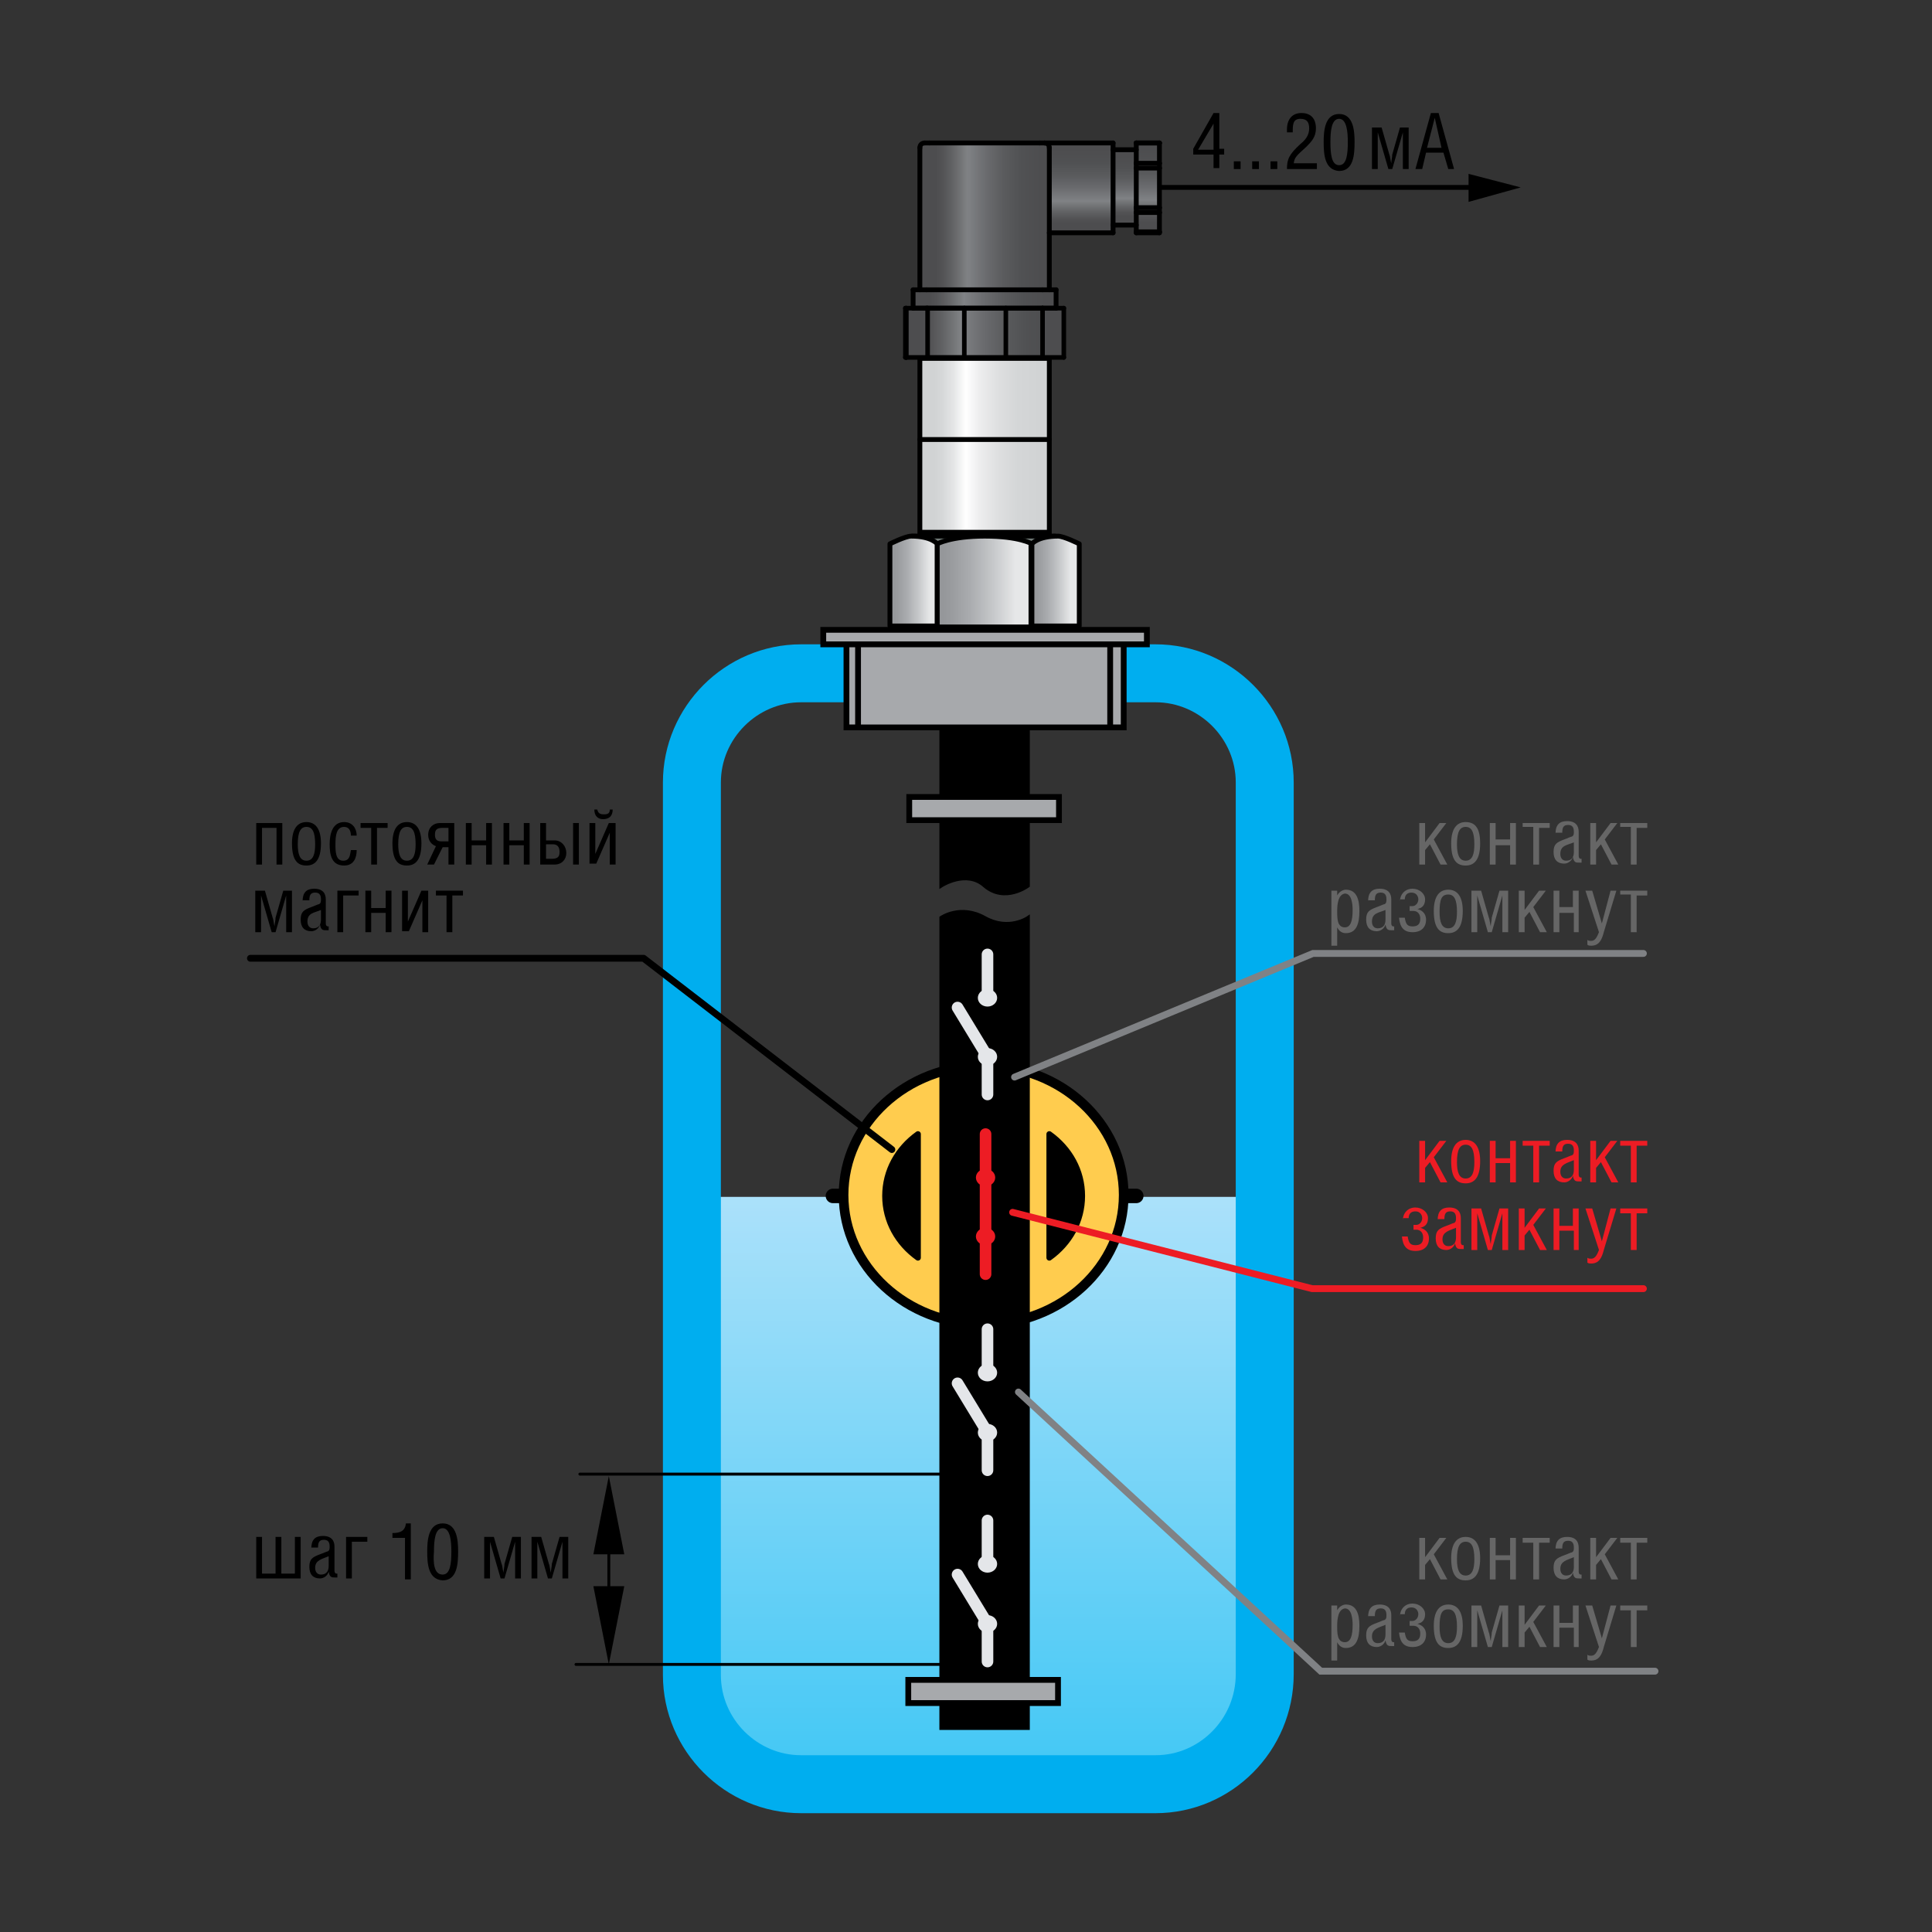 <?xml version="1.0" encoding="utf-8"?>
<!-- Generator: Adobe Illustrator 21.0.0, SVG Export Plug-In . SVG Version: 6.00 Build 0)  -->
<svg version="1.1" id="Layer_1" xmlns="http://www.w3.org/2000/svg" xmlns:xlink="http://www.w3.org/1999/xlink" x="0px" y="0px"
	 width="800px" height="800px" viewBox="0 0 800 800" enable-background="new 0 0 800 800" xml:space="preserve">
<rect x="0" y="0" width="800" height="800" fill="#333333" stroke="none"/>
<linearGradient id="SVGID_1_" gradientUnits="userSpaceOnUse" x1="402.5" y1="-300.32" x2="402.5" y2="-535.52" gradientTransform="matrix(1 0 0 -1 0 195.28)">
	<stop  offset="0" style="stop-color:#ABE1FA"/>
	<stop  offset="1" style="stop-color:#44C8F5"/>
</linearGradient>
<rect x="290.9" y="495.6" fill="url(#SVGID_1_)" width="223.2" height="235.2"/>
<path fill="none" stroke="#00AEEF" stroke-width="24" d="M478.5,738.8H331.7c-24.8,0-45.2-20.4-45.2-45.2V324
	c0-24.8,20.4-45.2,45.2-45.2h146.8c24.8,0,45.2,20.4,45.2,45.2v369.2C523.7,718.4,503.3,738.8,478.5,738.8z"/>
<g>
	<g>
		<path d="M502.5,46.8h2.4v14.8h2V64h-2v5.6h-2.4V64h-8.4v-2.4L502.5,46.8z M496.1,62h6.4V51.2L496.1,62z"/>
		<path d="M513.7,66.8V70h-2.8v-3.2H513.7z"/>
		<path d="M521.3,66.8V70h-2.8v-3.2H521.3z"/>
		<path d="M528.9,66.8V70h-2.8v-3.2H528.9z"/>
		<path d="M532.9,54.8v-1.2c0-4,2-6.8,6-6.8s6,2.4,6,6.4c0,3.6-2,5.6-4,7.6c-4.4,4-4.8,4.4-5.2,6.8h9.6V70h-12.4c0-4,0.8-6,5.6-10.4
			c2-1.6,3.6-3.6,3.6-6.4c0-2.4-0.8-4-3.6-4c-3.2,0-3.2,2.4-3.2,5.6H532.9z"/>
		<path d="M548.1,58.8c0-4.4,0.4-11.6,6.4-11.6s6.4,7.2,6.4,11.6c0,5.2-0.4,12-6.4,12C548.5,70.4,548.1,64,548.1,58.8z M554.5,68.4
			c3.2,0,3.6-4.8,3.6-9.6c0-4-0.4-9.6-3.6-9.6c-3.2,0-3.6,5.2-3.6,9.6C550.9,63.6,551.3,68.4,554.5,68.4z"/>
		<path d="M572.1,52.8l3.2,11.2c0.4,0.8,0.4,2.4,0.8,3.6l0,0c0-1.2,0.4-2.4,0.4-3.6l3.2-11.2h3.6V70h-2.4V54.8l0,0L576.5,70h-1.6
			l-4.4-15.2l0,0V70h-2.4V52.8H572.1z"/>
		<path d="M592.5,46.8h3.2l6.4,23.2h-2.4l-2-6.8h-7.2l-1.6,6.8h-2.8L592.5,46.8z M594.1,48.8L594.1,48.8l-3.2,12.4h6L594.1,48.8z"/>
	</g>
</g>
<g>
	<g>
		<line fill="none" stroke="#000000" stroke-width="2" stroke-miterlimit="500" x1="479.7" y1="77.6" x2="612.1" y2="77.6"/>
		<g>
			<polygon points="608.1,83.6 629.7,77.6 608.1,72 			"/>
		</g>
	</g>
</g>
<g>
	<path fill="#666666" d="M590.1,644.8l6-8h2.8l-5.2,6.8l5.6,10.4h-2.8l-4.4-8.4l-2,2.4v6h-2.4v-17.2h2.4V644.8z"/>
	<path fill="#666666" d="M612.9,645.2c0,6.8-2.4,9.2-6,9.2s-6-2-6-9.2c0-5.6,2-8.8,6-8.8S612.9,639.6,612.9,645.2z M603.3,645.6
		c0,4,0.8,6.8,3.6,6.8s3.6-2.8,3.6-6.8c0-5.2-1.2-7.2-3.6-7.2S603.3,640.4,603.3,645.6z"/>
	<path fill="#666666" d="M619.3,644h6v-7.2h2.4V654h-2.4v-8h-6v8h-2.4v-17.2h2.4V644z"/>
	<path fill="#666666" d="M634.9,654v-15.2h-4.4v-2h11.2v2h-4.4V654H634.9z"/>
	<path fill="#666666" d="M644.1,641.6c0-3.6,1.6-5.2,4.8-5.2c3.6,0,4.8,2,4.8,4.4v10c0,0.8,0.4,1.2,0.8,1.2h0.4v1.6c0,0-0.4,0-0.8,0
		c-1.6,0-2.4,0-2.8-2.4l0,0c-0.4,1.6-2,2.8-3.6,2.8c-2.8,0-4.4-1.6-4.4-4.8s1.2-4,4.4-5.2c1.2-0.4,2.8-1.2,3.2-1.2
		c0.8-0.4,0.8-1.2,0.8-2c0-2-0.8-2.8-2.4-2.8c-2,0-2.4,1.2-2.4,3.2h-2.8V641.6z M646.1,649.6c0,1.6,0.8,2.8,2.4,2.8
		c2.4,0,3.2-1.6,3.2-3.6v-4C648.9,646,646.1,646.4,646.1,649.6z"/>
	<path fill="#666666" d="M660.9,644.8l6-8h2.8l-5.2,6.8l5.6,10.4h-2.8l-4.4-8.4l-2,2.4v6h-2.4v-17.2h2.4L660.9,644.8L660.9,644.8z"
		/>
	<path fill="#666666" d="M675.3,654v-15.2h-4.4v-2h11.2v2h-4.4V654H675.3z"/>
	<path fill="#666666" d="M553.7,666.8L553.7,666.8c0.8-1.6,2.4-2.4,3.6-2.4c4.4,0,5.6,4,5.6,8.8c0,5.2-1.2,9.2-5.6,9.2
		c-1.6,0-2.8-0.8-3.6-2.4v7.6h-2.4v-22.8h2.4V666.8z M553.7,673.2c0,3.2,0,6.8,3.2,6.8c2.4,0,3.2-2.8,3.2-7.2c0-2.4-0.4-6.8-3.2-6.8
		C554.1,666.4,553.7,670.4,553.7,673.2z"/>
	<path fill="#666666" d="M566.5,669.6c0-3.6,1.6-5.2,4.8-5.2c3.6,0,4.8,2,4.8,4.4v10c0,0.8,0.4,1.2,0.8,1.2h0.4v1.6c0,0-0.4,0-0.8,0
		c-1.6,0-2.4,0-2.8-2.4l0,0c-0.4,1.6-2,2.8-3.6,2.8c-2.8,0-4.4-1.6-4.4-4.8s1.2-4,4.4-5.2c1.2-0.4,2.8-1.2,3.2-1.2
		c0.8-0.4,0.8-1.2,0.8-2c0-2-0.8-2.8-2.4-2.8c-2,0-2.4,1.2-2.4,3.2h-2.8V669.6z M568.1,677.6c0,1.6,0.8,2.8,2.4,2.8
		c2.4,0,3.2-1.6,3.2-3.6v-4C570.9,674,568.1,674.4,568.1,677.6z"/>
	<path fill="#666666" d="M579.7,669.2c0-2.8,2-5.2,5.2-5.2c2.8,0,5.2,2,5.2,4.4s-1.2,3.6-3.2,4l0,0c1.6,0.4,3.6,1.6,3.6,4.4
		c0,3.2-2,5.2-5.6,5.2s-5.2-2-5.6-6h2.4c0.4,2.8,1.2,3.6,3.2,3.6s3.2-0.8,3.2-3.2c0-2-1.2-3.2-2.8-3.2h-1.6v-2h1.2
		c1.2,0,2.4-1.2,2.4-2.8c0-1.2-0.8-2.8-2.8-2.8s-2.8,1.2-2.8,2.8h-2V669.2z"/>
	<path fill="#666666" d="M605.7,673.2c0,6.8-2.4,9.2-6,9.2s-6-2-6-9.2c0-5.6,2-8.8,6-8.8S605.7,667.6,605.7,673.2z M596.1,673.6
		c0,4,0.8,6.8,3.6,6.8s3.6-2.8,3.6-6.8c0-5.2-1.2-7.2-3.6-7.2C596.9,666.4,596.1,668.4,596.1,673.6z"/>
	<path fill="#666666" d="M613.3,664.8l3.2,11.2c0.4,0.8,0.4,2.4,0.8,3.6l0,0c0-1.2,0.4-2.4,0.4-3.6l3.2-11.2h3.6V682h-2.4v-15.2l0,0
		l-4.4,15.2h-1.6l-4.4-15.2l0,0V682h-2.4v-17.2H613.3z"/>
	<path fill="#666666" d="M631.3,672.8l6-8h2.8l-5.2,6.8l5.6,10.4h-2.8l-4.4-8.4l-2,2.4v6h-2.4v-17.2h2.4L631.3,672.8L631.3,672.8z"
		/>
	<path fill="#666666" d="M645.3,672h6v-7.2h2.4V682h-2v-8h-6v8h-2.4v-17.2h2.4v7.2H645.3z"/>
	<path fill="#666666" d="M659.3,664.8l4,13.6l0,0l3.6-13.6h2.4l-5.2,17.2c-0.8,3.2-2,5.6-5.2,5.6c-0.4,0-1.2,0-1.6-0.4v-2
		c0.4,0.4,1.2,0.4,1.6,0.4c1.6,0,2.4-1.6,3.2-3.6l-5.6-17.2H659.3z"/>
	<path fill="#666666" d="M675.3,682v-15.2h-4.4v-2h11.2v2h-4.4V682H675.3z"/>
</g>
<g>
	<path fill="#666666" d="M590.1,348.8l6-8h2.8l-5.2,6.8l5.6,10.4h-2.8l-4.4-8.4l-2,2.4v6h-2.4v-17.2h2.4V348.8z"/>
	<path fill="#666666" d="M612.9,349.2c0,6.8-2.4,9.2-6,9.2s-6-2-6-9.2c0-5.6,2-8.8,6-8.8C611.3,340.4,612.9,343.6,612.9,349.2z
		 M603.3,349.6c0,4,0.8,6.8,3.6,6.8s3.6-2.8,3.6-6.8c0-5.2-1.2-7.2-3.6-7.2C604.5,342.4,603.3,344.4,603.3,349.6z"/>
	<path fill="#666666" d="M619.3,347.6h6v-6.8h2.4V358h-2.4v-8h-6v8h-2.4v-17.2h2.4V347.6z"/>
	<path fill="#666666" d="M634.9,357.6v-15.2h-4.4v-1.6h11.2v2h-4.4V358h-2.4V357.6z"/>
	<path fill="#666666" d="M644.1,345.2c0-3.6,1.6-5.2,4.8-5.2c3.6,0,4.8,2,4.8,4.4v10c0,0.8,0.4,1.2,0.8,1.2h0.4v1.6c0,0-0.4,0-0.8,0
		c-1.6,0-2.4,0-2.8-2.4l0,0c-0.4,1.6-2,2.8-3.6,2.8c-2.8,0-4.4-1.6-4.4-4.8c0-3.2,1.2-4,4.4-5.2c1.2-0.4,2.8-1.2,3.2-1.2
		c0.8-0.4,0.8-1.2,0.8-2c0-2-0.8-2.8-2.4-2.8c-2,0-2.4,1.2-2.4,3.2h-2.8V345.2z M646.1,353.6c0,1.6,0.8,2.8,2.4,2.8
		c2.4,0,3.2-1.6,3.2-3.6v-4C648.9,350,646.1,350,646.1,353.6z"/>
	<path fill="#666666" d="M660.9,348.8l6-8h2.8l-5.2,6.8l5.6,10.4h-2.8l-4.4-8.4l-2,2.4v6h-2.4v-17.2h2.4L660.9,348.8L660.9,348.8z"
		/>
	<path fill="#666666" d="M675.3,357.6v-15.2h-4.4v-1.6h11.2v2h-4.4V358h-2.4V357.6z"/>
	<path fill="#666666" d="M553.7,370.8L553.7,370.8c0.8-1.6,2.4-2.4,3.6-2.4c4.4,0,5.6,4,5.6,8.8c0,5.2-1.2,9.2-5.6,9.2
		c-1.6,0-2.8-0.8-3.6-2.4v7.6h-2.4v-22.8h2.4V370.8z M553.7,377.2c0,3.2,0,6.8,3.2,6.8c2.4,0,3.2-2.8,3.2-7.2c0-2.4-0.4-6.8-3.2-6.8
		C554.1,370.4,553.7,374.4,553.7,377.2z"/>
	<path fill="#666666" d="M566.5,373.2c0-3.6,1.6-5.2,4.8-5.2c3.6,0,4.8,2,4.8,4.4v10c0,0.8,0.4,1.2,0.8,1.2h0.4v1.6c0,0-0.4,0-0.8,0
		c-1.6,0-2.4,0-2.8-2.4l0,0c-0.4,1.6-2,2.8-3.6,2.8c-2.8,0-4.4-1.6-4.4-4.8c0-3.2,1.2-4,4.4-5.2c1.2-0.4,2.8-1.2,3.2-1.2
		c0.8-0.4,0.8-1.2,0.8-2c0-2-0.8-2.8-2.4-2.8c-2,0-2.4,1.2-2.4,3.2h-2.8V373.2z M568.1,381.6c0,1.6,0.8,2.8,2.4,2.8
		c2.4,0,3.2-1.6,3.2-3.6v-4C570.9,378,568.1,378,568.1,381.6z"/>
	<path fill="#666666" d="M579.7,373.2c0-2.8,2-5.2,5.2-5.2c2.8,0,5.2,2,5.2,4.4s-1.2,3.6-3.2,4l0,0c1.6,0.4,3.6,1.6,3.6,4.4
		c0,3.2-2,5.2-5.6,5.2s-5.2-2-5.6-6h2.4c0.4,2.8,1.2,3.6,3.2,3.6s3.2-0.8,3.2-3.2c0-2-1.2-3.2-2.8-3.2h-1.6v-2h1.2
		c1.2,0,2.4-1.2,2.4-2.8c0-1.2-0.8-2.8-2.8-2.8s-2.8,1.2-2.8,2.8h-2V373.2z"/>
	<path fill="#666666" d="M605.7,377.2c0,6.8-2.4,9.2-6,9.2s-6-2-6-9.2c0-5.6,2-8.8,6-8.8S605.7,371.6,605.7,377.2z M596.1,377.6
		c0,4,0.8,6.8,3.6,6.8s3.6-2.8,3.6-6.8c0-5.2-1.2-7.2-3.6-7.2C596.9,370.4,596.1,372.4,596.1,377.6z"/>
	<path fill="#666666" d="M613.3,368.8l3.2,11.2c0.4,0.8,0.4,2.4,0.8,3.6l0,0c0-1.2,0.4-2.4,0.4-3.6l3.2-11.2h3.6V386h-2.4v-15.2l0,0
		l-4.4,15.2h-1.6l-4.4-15.2l0,0V386h-2.4v-17.2H613.3z"/>
	<path fill="#666666" d="M631.3,376.8l6-8h2.8l-5.2,6.8l5.6,10.4h-2.8l-4.4-8.4l-2,2.4v6h-2.4v-17.2h2.4L631.3,376.8L631.3,376.8z"
		/>
	<path fill="#666666" d="M645.3,375.6h6v-6.8h2.4V386h-2v-8h-6v8h-2.4v-17.2h2.4v6.8H645.3z"/>
	<path fill="#666666" d="M659.3,368.8l4,13.6l0,0l3.6-13.6h2.4l-5.2,17.2c-0.8,3.2-2,5.6-5.2,5.6c-0.4,0-1.2,0-1.6-0.4v-2
		c0.4,0.4,1.2,0.4,1.6,0.4c1.6,0,2.4-1.6,3.2-3.6l-5.6-17.2H659.3z"/>
	<path fill="#666666" d="M675.3,385.6v-15.2h-4.4v-1.6h11.2v2h-4.4V386h-2.4V385.6z"/>
</g>
<g>
	<path fill="#ED1C24" d="M590.1,480.4l6-8h2.8l-5.2,6.8l5.6,10.4h-2.8l-4.4-8.4l-2,2.4v6h-2.4v-17.2h2.4V480.4z"/>
	<path fill="#ED1C24" d="M612.9,480.8c0,6.8-2.4,9.2-6,9.2s-6-2-6-9.2c0-5.6,2-8.8,6-8.8S612.9,475.2,612.9,480.8z M603.3,481.2
		c0,4,0.8,6.8,3.6,6.8s3.6-2.8,3.6-6.8c0-5.2-1.2-7.2-3.6-7.2C604.5,474,603.3,476,603.3,481.2z"/>
	<path fill="#ED1C24" d="M619.3,479.6h6v-7.2h2.4v17.2h-2.4v-8h-6v8h-2.4v-17.2h2.4V479.6z"/>
	<path fill="#ED1C24" d="M634.9,489.6v-15.2h-4.4v-2h11.2v2h-4.4v15.2H634.9z"/>
	<path fill="#ED1C24" d="M644.1,477.2c0-3.6,1.6-5.2,4.8-5.2c3.6,0,4.8,2,4.8,4.4v10c0,0.8,0.4,1.2,0.8,1.2h0.4v1.6c0,0-0.4,0-0.8,0
		c-1.6,0-2.4,0-2.8-2.4l0,0c-0.4,1.6-2,2.8-3.6,2.8c-2.8,0-4.4-1.6-4.4-4.8c0-3.2,1.2-4,4.4-5.2c1.2-0.4,2.8-1.2,3.2-1.2
		c0.8-0.4,0.8-1.2,0.8-2c0-2-0.8-2.8-2.4-2.8c-2,0-2.4,1.2-2.4,3.2h-2.8V477.2z M646.1,485.2c0,1.6,0.8,2.8,2.4,2.8
		c2.4,0,3.2-1.6,3.2-3.6v-4C648.9,481.6,646.1,482,646.1,485.2z"/>
	<path fill="#ED1C24" d="M660.9,480.4l6-8h2.8l-5.2,6.8l5.6,10.4h-2.8l-4.4-8.4l-2,2.4v6h-2.4v-17.2h2.4L660.9,480.4L660.9,480.4z"
		/>
	<path fill="#ED1C24" d="M675.3,489.6v-15.2h-4.4v-2h11.2v2h-4.4v15.2H675.3z"/>
	<path fill="#ED1C24" d="M580.9,505.2c0-2.8,2-5.2,5.2-5.2c2.8,0,5.2,2,5.2,4.4s-1.2,3.6-3.2,4l0,0c1.6,0.4,3.6,1.6,3.6,4.4
		c0,3.2-2,5.2-5.6,5.2s-5.2-2-5.6-6h2.4c0.4,2.8,1.2,3.6,3.2,3.6s3.2-0.8,3.2-3.2c0-2-1.2-3.2-2.8-3.2h-1.2v-2h1.2
		c1.2,0,2.4-1.2,2.4-2.8c0-1.2-0.8-2.8-2.8-2.8s-2.8,1.2-2.8,2.8h-2.4V505.2z"/>
	<path fill="#ED1C24" d="M595.3,505.2c0-3.6,1.6-5.2,4.8-5.2c3.6,0,4.8,2,4.8,4.4v10c0,0.8,0.4,1.2,0.8,1.2h0.4v1.6c0,0-0.4,0-0.8,0
		c-1.6,0-2.4,0-2.8-2.4l0,0c-0.4,1.6-2,2.8-3.6,2.8c-2.8,0-4.4-1.6-4.4-4.8c0-3.2,1.2-4,4.4-5.2c1.2-0.4,2.8-1.2,3.2-1.2
		c0.8-0.4,0.8-1.2,0.8-2c0-2-0.8-2.8-2.4-2.8c-2,0-2.4,1.2-2.4,3.2h-2.8V505.2z M597.3,513.2c0,1.6,0.8,2.8,2.4,2.8
		c2.4,0,3.2-1.6,3.2-3.6v-4C600.1,509.6,597.3,510,597.3,513.2z"/>
	<path fill="#ED1C24" d="M613.3,500.4l3.2,11.2c0.4,0.8,0.4,2.4,0.8,3.6l0,0c0-1.2,0.4-2.4,0.4-3.6l3.2-11.2h3.6v17.2h-2.4v-15.2
		l0,0l-4.4,15.2h-1.6l-4.4-15.2l0,0v15.2h-2.4v-17.2C609.3,500.4,613.3,500.4,613.3,500.4z"/>
	<path fill="#ED1C24" d="M631.3,508.4l6-8h2.8l-5.2,6.8l5.6,10.4h-2.8l-4.4-8.4l-2,2.4v6h-2.4v-17.2h2.4L631.3,508.4L631.3,508.4z"
		/>
	<path fill="#ED1C24" d="M645.3,507.6h6v-7.2h2.4v17.2h-2v-8h-6v8h-2.4v-17.2h2.4v7.2H645.3z"/>
	<path fill="#ED1C24" d="M659.3,500.4l4,13.6l0,0l3.6-13.6h2.4l-5.2,17.2c-0.8,3.2-2,5.6-5.2,5.6c-0.4,0-1.2,0-1.6-0.4v-2
		c0.4,0.4,1.2,0.4,1.6,0.4c1.6,0,2.4-1.6,3.2-3.6l-5.6-17.2C656.5,500.4,659.3,500.4,659.3,500.4z"/>
	<path fill="#ED1C24" d="M675.3,517.6v-15.2h-4.4v-2h11.2v2h-4.4v15.2H675.3z"/>
</g>
<rect x="350.5" y="266.4" fill="#A7A9AC" stroke="#000000" stroke-width="2.4" width="114.8" height="34.8"/>
<rect x="355.3" y="266.4" fill="#A7A9AC" stroke="#000000" stroke-width="2.4" stroke-linecap="round" width="104.4" height="34.8"/>
<rect x="340.9" y="260.8" fill="#A7A9AC" stroke="#000000" stroke-width="2.4" stroke-linecap="round" width="134" height="6"/>
<line fill="none" stroke="#000000" stroke-width="6" stroke-linecap="round" x1="344.9" y1="495.2" x2="470.5" y2="495.2"/>
<ellipse fill="#FFCC4E" stroke="#000000" stroke-width="4" stroke-linecap="round" cx="407.3" cy="494.8" rx="58" ry="53.6"/>
<path stroke="#000000" stroke-width="1.44" stroke-linecap="round" d="M425.7,715.6h-36V380c0,0,8-5.6,18,0s18,0,18,0V715.6z"/>
<path stroke="#000000" stroke-width="1.44" stroke-linecap="round" d="M389.7,301.2h36v65.6c0,0-9.6,7.2-18,0c-7.6-6.8-18,0-18,0
	V301.2z"/>
<rect x="376.1" y="695.6" fill="#A7A9AC" stroke="#000000" stroke-width="2.4" stroke-linecap="round" width="62" height="9.6"/>
<rect x="376.5" y="330" fill="#A7A9AC" stroke="#000000" stroke-width="2.4" stroke-linecap="round" width="62" height="9.6"/>
<path stroke="#000000" stroke-width="2.4" stroke-linecap="round" stroke-linejoin="round" d="M380.1,469.6
	c-8.4,6-13.6,15.2-13.6,25.6s5.2,19.6,13.6,25.6V469.6z"/>
<path stroke="#000000" stroke-width="2.4" stroke-linecap="round" stroke-linejoin="round" d="M434.5,469.6
	c8.4,6,13.6,15.2,13.6,25.6s-5.2,19.6-13.6,25.6V469.6z"/>
<g>
	<g>
		<path d="M116.9,340.8V358h-2.4v-15.2h-6V358h-2.4v-17.2H116.9z"/>
		<path d="M132.9,349.2c0,6.8-2.4,9.2-6,9.2s-6-2-6-9.2c0-5.6,2-8.8,6-8.8S132.9,343.6,132.9,349.2z M123.3,349.6
			c0,4,0.8,6.8,3.6,6.8s3.6-2.8,3.6-6.8c0-5.2-1.2-7.2-3.6-7.2C124.5,342.4,123.3,344.4,123.3,349.6z"/>
		<path d="M138.9,349.6c0,2.8,0,6.8,3.2,6.8c2.8,0,2.8-2.4,3.2-4.4h2.4c0,3.2-1.2,6.4-5.2,6.4c-5.2,0-6-4.4-6-8.8s1.2-9.2,6-9.2
			c3.6,0,5.2,2.8,5.2,5.6h-2.4c0-2-0.8-3.6-2.8-3.6C139.3,342.4,138.9,346,138.9,349.6z"/>
		<path d="M153.7,358v-15.2h-4.4v-2h11.2v2h-4.4V358H153.7z"/>
		<path d="M174.5,349.2c0,6.8-2.4,9.2-6,9.2s-6-2-6-9.2c0-5.6,2-8.8,6-8.8S174.5,343.6,174.5,349.2z M164.9,349.6
			c0,4,0.8,6.8,3.6,6.8c2.8,0,3.6-2.8,3.6-6.8c0-5.2-1.2-7.2-3.6-7.2C166.1,342.4,164.9,344.4,164.9,349.6z"/>
		<path d="M183.3,350.8l-3.6,7.2h-2.8l3.6-7.6c-2-0.8-3.2-2.4-3.2-4.8c0-2.8,2-4.8,4.8-4.8h6V358h-2.4v-7.2
			C185.7,350.8,183.3,350.8,183.3,350.8z M186.1,342.8h-2.8c-2.4,0-3.2,0.8-3.2,2.8s0.8,2.8,2.8,2.8h2.8v-5.6H186.1z"/>
		<path d="M195.3,348h6v-7.2h2.4V358h-2.4v-8h-6v8h-2.4v-17.2h2.4V348z"/>
		<path d="M210.9,348h6v-7.2h2.4V358h-2.4v-8h-6v8h-2.4v-17.2h2.4V348z"/>
		<path d="M226.1,348h3.6c2.8,0,4.8,2.4,4.8,5.2c0,2.8-2,4.8-4.8,4.8h-6v-17.2h2.4V348z M226.1,355.6h2.4c2.4,0,3.2-0.8,3.2-2.8
			s-0.8-3.2-2.8-3.2h-2.8C226.1,349.6,226.1,355.6,226.1,355.6z M239.7,358h-2.4v-17.2h2.4V358z"/>
		<path d="M246.5,340.8v12.8c0,0.8,0,1.6-0.4,2l0,0c0-0.8,0.4-1.6,0.4-2l5.6-12.8h2.8V358h-2.4v-13.2c0-0.4,0-1.6,0.4-2l0,0
			c0,0.4-0.4,2-0.4,2l-5.6,12.8h-2.8v-16.8H246.5z M247.3,335.2c0.4,1.6,1.2,2,2.8,2c1.6,0,2.4-0.4,2.4-2h1.2c0,2.8-1.6,4-4,4
			c-2,0-3.6-1.2-3.6-4H247.3z"/>
		<path d="M109.7,368.8l3.2,11.2c0.4,0.8,0.4,2.4,0.8,3.6l0,0c0-1.2,0.4-2.4,0.4-3.6l3.2-11.2h3.6V386h-2.4v-15.2l0,0l-4.4,15.2
			h-1.6l-4.4-15.2l0,0V386h-2.4v-17.2H109.7z"/>
		<path d="M125.3,373.2c0-3.6,1.6-5.2,4.8-5.2c3.6,0,4.8,2,4.8,4.4v10c0,0.8,0.4,1.2,0.8,1.2h0.4v1.6c0,0-0.4,0-0.8,0
			c-1.6,0-2.4,0-2.8-2.4l0,0c-0.4,1.6-2,2.8-3.6,2.8c-2.8,0-4.4-1.6-4.4-4.8c0-3.2,1.2-4,4.4-5.2c1.2-0.4,2.8-1.2,3.2-1.2
			c0.8-0.4,0.8-1.2,0.8-2c0-2-0.8-2.8-2.4-2.8c-2,0-2.4,1.2-2.4,3.2h-2.8V373.2z M127.3,381.6c0,1.6,0.8,2.8,2.4,2.8
			c2.4,0,3.2-1.6,3.2-3.6v-4C130.1,378,127.3,378,127.3,381.6z"/>
		<path d="M148.5,368.8v2h-6.4V386h-2.4v-17.2H148.5z"/>
		<path d="M153.7,376h6v-7.2h2.4V386h-2.4v-8h-6v8h-2.4v-17.2h2.4V376z"/>
		<path d="M168.9,368.8v12.8c0,0.8,0,1.6-0.4,2l0,0c0-0.8,0.4-1.6,0.4-2l5.6-12.8h2.8V386h-2.4v-13.2c0-0.4,0-1.6,0.4-2l0,0
			c0,0.4-0.4,2-0.4,2l-5.6,12.8h-2.8v-16.8H168.9z"/>
		<path d="M184.9,386v-15.2h-4.4v-2h11.2v2h-4.4V386H184.9z"/>
	</g>
</g>
<polyline fill="none" stroke="#000000" stroke-width="2.835" stroke-linecap="round" stroke-linejoin="round" points="369.3,476 
	266.5,396.8 103.7,396.8 "/>
<polyline fill="none" stroke="#808285" stroke-width="2.835" stroke-linecap="round" points="420.1,446 543.7,394.8 680.5,394.8 
	"/>
<polyline fill="none" stroke="#ED1C24" stroke-width="2.835" stroke-linecap="round" stroke-linejoin="round" points="419.3,502 
	543.3,533.6 680.5,533.6 "/>
<polyline fill="none" stroke="#808285" stroke-width="2.835" stroke-linecap="round" points="421.7,576.4 546.9,692 685.3,692 "/>
<g>
	<ellipse fill="#E4E6E9" cx="408.9" cy="672.4" rx="4" ry="3.6"/>
	<ellipse fill="#E4E6E9" cx="408.9" cy="647.6" rx="4" ry="3.6"/>
	<g>
		<line fill="none" stroke="#E4E6E9" stroke-width="4.8" stroke-linecap="round" x1="408.9" y1="647.6" x2="408.9" y2="629.6"/>
		<polyline fill="none" stroke="#E4E6E9" stroke-width="4.8" stroke-linecap="round" points="408.9,688 408.9,672.4 396.5,652 		"/>
	</g>
</g>
<g>
	<ellipse fill="#E4E6E9" cx="408.9" cy="593.2" rx="4" ry="3.6"/>
	<ellipse fill="#E4E6E9" cx="408.9" cy="568.4" rx="4" ry="3.6"/>
	<g>
		<line fill="none" stroke="#E4E6E9" stroke-width="4.8" stroke-linecap="round" x1="408.9" y1="568.4" x2="408.9" y2="550.4"/>
		<polyline fill="none" stroke="#E4E6E9" stroke-width="4.8" stroke-linecap="round" points="408.9,608.8 408.9,593.2 396.5,572.8 
					"/>
	</g>
</g>
<g>
	<ellipse fill="#E4E6E9" cx="408.9" cy="437.6" rx="4" ry="3.6"/>
	<ellipse fill="#E4E6E9" cx="408.9" cy="413.2" rx="4" ry="3.6"/>
	<g>
		<line fill="none" stroke="#E4E6E9" stroke-width="4.8" stroke-linecap="round" x1="408.9" y1="413.2" x2="408.9" y2="395.2"/>
		<polyline fill="none" stroke="#E4E6E9" stroke-width="4.8" stroke-linecap="round" points="408.9,453.2 408.9,437.6 396.5,417.2 
					"/>
	</g>
</g>
<g>
	<ellipse fill="#ED1C24" cx="408.1" cy="512" rx="4" ry="3.6"/>
	<ellipse fill="#ED1C24" cx="408.1" cy="487.6" rx="4" ry="3.6"/>
	<g>
		<line fill="none" stroke="#ED1C24" stroke-width="4.8" stroke-linecap="round" x1="408.1" y1="487.6" x2="408.1" y2="469.6"/>
		<polyline fill="none" stroke="#ED1C24" stroke-width="4.8" stroke-linecap="round" points="408.1,527.6 408.1,512 408.1,488.8 		
			"/>
	</g>
</g>
<linearGradient id="SVGID_2_" gradientUnits="userSpaceOnUse" x1="-2435.425" y1="3327.164" x2="-2381.64" y2="3327.164" gradientTransform="matrix(-1 0 0 1 -2000.812 -3142.764)">
	<stop  offset="7.909600e-02" style="stop-color:#D1D3D4"/>
	<stop  offset="0.242" style="stop-color:#D4D6D7"/>
	<stop  offset="0.396" style="stop-color:#DEDFE0"/>
	<stop  offset="0.546" style="stop-color:#EEEEEF"/>
	<stop  offset="0.644" style="stop-color:#FFFFFF"/>
	<stop  offset="0.737" style="stop-color:#E5E6E7"/>
	<stop  offset="0.824" style="stop-color:#D6D8D9"/>
	<stop  offset="0.887" style="stop-color:#D1D3D4"/>
</linearGradient>
<rect x="380.9" y="148.4" fill="url(#SVGID_2_)" stroke="#000000" stroke-width="2" stroke-miterlimit="10" width="53.6" height="72"/>
<linearGradient id="SVGID_3_" gradientUnits="userSpaceOnUse" x1="-2436.223" y1="3232.764" x2="-2382.223" y2="3232.764" gradientTransform="matrix(-1 0 0 1 -2000.812 -3142.764)">
	<stop  offset="7.909600e-02" style="stop-color:#4D4D4F"/>
	<stop  offset="0.225" style="stop-color:#505153"/>
	<stop  offset="0.364" style="stop-color:#5A5B5D"/>
	<stop  offset="0.499" style="stop-color:#6A6B6E"/>
	<stop  offset="0.632" style="stop-color:#7E8083"/>
	<stop  offset="0.644" style="stop-color:#808285"/>
	<stop  offset="0.669" style="stop-color:#797B7D"/>
	<stop  offset="0.757" style="stop-color:#626365"/>
	<stop  offset="0.833" style="stop-color:#535355"/>
	<stop  offset="0.887" style="stop-color:#4D4D4F"/>
</linearGradient>
<rect x="381.3" y="60" fill="url(#SVGID_3_)" width="54" height="60"/>
<linearGradient id="SVGID_4_" gradientUnits="userSpaceOnUse" x1="-2438.205" y1="3266.564" x2="-2378.86" y2="3266.564" gradientTransform="matrix(-1 0 0 1 -2000.812 -3142.764)">
	<stop  offset="7.909600e-02" style="stop-color:#4D4D4F"/>
	<stop  offset="0.225" style="stop-color:#505153"/>
	<stop  offset="0.364" style="stop-color:#5A5B5D"/>
	<stop  offset="0.499" style="stop-color:#6A6B6E"/>
	<stop  offset="0.632" style="stop-color:#7E8083"/>
	<stop  offset="0.644" style="stop-color:#808285"/>
	<stop  offset="0.669" style="stop-color:#797B7D"/>
	<stop  offset="0.757" style="stop-color:#626365"/>
	<stop  offset="0.833" style="stop-color:#535355"/>
	<stop  offset="0.887" style="stop-color:#4D4D4F"/>
</linearGradient>
<rect x="378.1" y="120" fill="url(#SVGID_4_)" width="59.2" height="7.6"/>
<linearGradient id="SVGID_5_" gradientUnits="userSpaceOnUse" x1="540.759" y1="2814.106" x2="578.561" y2="2814.106" gradientTransform="matrix(0 1 1 0 -2366.806 -481.812)">
	<stop  offset="7.909600e-02" style="stop-color:#4D4D4F"/>
	<stop  offset="0.225" style="stop-color:#505153"/>
	<stop  offset="0.364" style="stop-color:#5A5B5D"/>
	<stop  offset="0.499" style="stop-color:#6A6B6E"/>
	<stop  offset="0.632" style="stop-color:#7E8083"/>
	<stop  offset="0.644" style="stop-color:#808285"/>
	<stop  offset="0.669" style="stop-color:#797B7D"/>
	<stop  offset="0.757" style="stop-color:#626365"/>
	<stop  offset="0.833" style="stop-color:#535355"/>
	<stop  offset="0.887" style="stop-color:#4D4D4F"/>
</linearGradient>
<rect x="434.5" y="58.8" fill="url(#SVGID_5_)" width="25.6" height="38"/>
<linearGradient id="SVGID_6_" gradientUnits="userSpaceOnUse" x1="540.212" y1="2842.906" x2="578.015" y2="2842.906" gradientTransform="matrix(0 1 1 0 -2366.806 -481.812)">
	<stop  offset="7.909600e-02" style="stop-color:#4D4D4F"/>
	<stop  offset="0.225" style="stop-color:#505153"/>
	<stop  offset="0.364" style="stop-color:#5A5B5D"/>
	<stop  offset="0.499" style="stop-color:#6A6B6E"/>
	<stop  offset="0.632" style="stop-color:#7E8083"/>
	<stop  offset="0.644" style="stop-color:#808285"/>
	<stop  offset="0.669" style="stop-color:#797B7D"/>
	<stop  offset="0.757" style="stop-color:#626365"/>
	<stop  offset="0.833" style="stop-color:#535355"/>
	<stop  offset="0.887" style="stop-color:#4D4D4F"/>
</linearGradient>
<rect x="471.3" y="58.4" fill="url(#SVGID_6_)" width="9.6" height="38"/>
<linearGradient id="SVGID_7_" gradientUnits="userSpaceOnUse" x1="544.612" y1="2832.506" x2="574.716" y2="2832.506" gradientTransform="matrix(0 1 1 0 -2366.806 -481.812)">
	<stop  offset="7.909600e-02" style="stop-color:#4D4D4F"/>
	<stop  offset="0.225" style="stop-color:#505153"/>
	<stop  offset="0.364" style="stop-color:#5A5B5D"/>
	<stop  offset="0.499" style="stop-color:#6A6B6E"/>
	<stop  offset="0.632" style="stop-color:#7E8083"/>
	<stop  offset="0.644" style="stop-color:#808285"/>
	<stop  offset="0.669" style="stop-color:#797B7D"/>
	<stop  offset="0.757" style="stop-color:#626365"/>
	<stop  offset="0.833" style="stop-color:#535355"/>
	<stop  offset="0.887" style="stop-color:#4D4D4F"/>
</linearGradient>
<rect x="460.9" y="62.8" fill="url(#SVGID_7_)" width="9.6" height="30"/>
<linearGradient id="SVGID_8_" gradientUnits="userSpaceOnUse" x1="-2440.638" y1="3281.164" x2="-2375.439" y2="3281.164" gradientTransform="matrix(-1 0 0 1 -2000.812 -3142.764)">
	<stop  offset="7.909600e-02" style="stop-color:#4D4D4F"/>
	<stop  offset="0.225" style="stop-color:#505153"/>
	<stop  offset="0.364" style="stop-color:#5A5B5D"/>
	<stop  offset="0.499" style="stop-color:#6A6B6E"/>
	<stop  offset="0.632" style="stop-color:#7E8083"/>
	<stop  offset="0.644" style="stop-color:#808285"/>
	<stop  offset="0.669" style="stop-color:#797B7D"/>
	<stop  offset="0.757" style="stop-color:#626365"/>
	<stop  offset="0.833" style="stop-color:#535355"/>
	<stop  offset="0.887" style="stop-color:#4D4D4F"/>
</linearGradient>
<rect x="374.5" y="128.4" fill="url(#SVGID_8_)" width="65.2" height="20"/>
<g id="LINE_983_">
	
		<line fill="none" stroke="#000000" stroke-width="1.896" stroke-linecap="round" stroke-linejoin="round" stroke-miterlimit="10" x1="431.7" y1="127.6" x2="416.5" y2="127.6"/>
</g>
<g id="LINE_982_">
	
		<line fill="none" stroke="#000000" stroke-width="1.896" stroke-linecap="round" stroke-linejoin="round" stroke-miterlimit="10" x1="431.7" y1="127.6" x2="431.7" y2="148"/>
</g>
<g id="LINE_981_">
	
		<line fill="none" stroke="#000000" stroke-width="1.896" stroke-linecap="round" stroke-linejoin="round" stroke-miterlimit="10" x1="440.5" y1="127.6" x2="431.7" y2="127.6"/>
</g>
<g id="LINE_980_">
	
		<line fill="none" stroke="#000000" stroke-width="1.896" stroke-linecap="round" stroke-linejoin="round" stroke-miterlimit="10" x1="384.1" y1="127.6" x2="384.1" y2="148"/>
</g>
<g id="LINE_979_">
	
		<line fill="none" stroke="#000000" stroke-width="1.896" stroke-linecap="round" stroke-linejoin="round" stroke-miterlimit="10" x1="416.5" y1="127.6" x2="399.3" y2="127.6"/>
</g>
<g id="LINE_978_">
	
		<line fill="none" stroke="#000000" stroke-width="1.896" stroke-linecap="round" stroke-linejoin="round" stroke-miterlimit="10" x1="431.7" y1="148" x2="416.5" y2="148"/>
</g>
<g id="LINE_977_">
	
		<line fill="none" stroke="#000000" stroke-width="1.896" stroke-linecap="round" stroke-linejoin="round" stroke-miterlimit="10" x1="375.3" y1="148" x2="374.9" y2="148"/>
</g>
<g id="LINE_976_">
	
		<line fill="none" stroke="#000000" stroke-width="1.896" stroke-linecap="round" stroke-linejoin="round" stroke-miterlimit="10" x1="399.3" y1="127.6" x2="384.1" y2="127.6"/>
</g>
<g id="LINE_975_">
	
		<line fill="none" stroke="#000000" stroke-width="1.896" stroke-linecap="round" stroke-linejoin="round" stroke-miterlimit="10" x1="375.3" y1="127.6" x2="375.3" y2="148"/>
</g>
<g id="LINE_974_">
	
		<line fill="none" stroke="#000000" stroke-width="1.896" stroke-linecap="round" stroke-linejoin="round" stroke-miterlimit="10" x1="399.3" y1="127.6" x2="399.3" y2="148"/>
</g>
<g id="LINE_973_">
	
		<line fill="none" stroke="#000000" stroke-width="1.896" stroke-linecap="round" stroke-linejoin="round" stroke-miterlimit="10" x1="416.5" y1="148" x2="399.3" y2="148"/>
</g>
<g id="LINE_972_">
	
		<line fill="none" stroke="#000000" stroke-width="1.896" stroke-linecap="round" stroke-linejoin="round" stroke-miterlimit="10" x1="374.9" y1="127.6" x2="374.9" y2="148"/>
</g>
<g id="LINE_971_">
	
		<line fill="none" stroke="#000000" stroke-width="1.896" stroke-linecap="round" stroke-linejoin="round" stroke-miterlimit="10" x1="440.5" y1="127.6" x2="440.5" y2="148"/>
</g>
<g id="LINE_970_">
	
		<line fill="none" stroke="#000000" stroke-width="1.896" stroke-linecap="round" stroke-linejoin="round" stroke-miterlimit="10" x1="375.3" y1="127.6" x2="374.9" y2="127.6"/>
</g>
<g id="LINE_969_">
	
		<line fill="none" stroke="#000000" stroke-width="1.896" stroke-linecap="round" stroke-linejoin="round" stroke-miterlimit="10" x1="384.1" y1="127.6" x2="375.3" y2="127.6"/>
</g>
<g id="LINE_968_">
	
		<line fill="none" stroke="#000000" stroke-width="1.896" stroke-linecap="round" stroke-linejoin="round" stroke-miterlimit="10" x1="399.3" y1="148" x2="384.1" y2="148"/>
</g>
<g id="LINE_967_">
	
		<line fill="none" stroke="#000000" stroke-width="1.896" stroke-linecap="round" stroke-linejoin="round" stroke-miterlimit="10" x1="416.5" y1="127.6" x2="416.5" y2="148"/>
</g>
<g id="LINE_966_">
	
		<line fill="none" stroke="#000000" stroke-width="2" stroke-linecap="round" stroke-linejoin="round" stroke-miterlimit="10" x1="381.3" y1="221.2" x2="384.9" y2="221.2"/>
</g>
<g id="LINE_965_">
	
		<line fill="none" stroke="#000000" stroke-width="1.896" stroke-linecap="round" stroke-linejoin="round" stroke-miterlimit="10" x1="432.1" y1="221.2" x2="434.1" y2="221.2"/>
</g>
<g id="LINE_960_">
	
		<line fill="none" stroke="#000000" stroke-width="2" stroke-linecap="round" stroke-linejoin="round" stroke-miterlimit="10" x1="434.5" y1="182" x2="380.9" y2="182"/>
</g>
<g>
	
		<polyline fill="#737C79" stroke="#000000" stroke-width="2" stroke-linecap="round" stroke-linejoin="round" stroke-miterlimit="10" points="
		368.9,225.2 377.7,222 378.5,222 436.9,222 446.5,225.2 	"/>
	<path fill="none" stroke="#000000" stroke-width="2" stroke-linecap="round" stroke-linejoin="round" stroke-miterlimit="10" d="
		M388.1,225.2"/>
	
		<linearGradient id="SVGID_9_" gradientUnits="userSpaceOnUse" x1="368.848" y1="-45.32" x2="388.278" y2="-45.32" gradientTransform="matrix(1 0 0 -1 0 195.28)">
		<stop  offset="5.405406e-03" style="stop-color:#939598"/>
		<stop  offset="0.14" style="stop-color:#999B9E"/>
		<stop  offset="0.347" style="stop-color:#AAACAF"/>
		<stop  offset="0.598" style="stop-color:#C7C9CB"/>
		<stop  offset="0.827" style="stop-color:#E6E7E8"/>
	</linearGradient>
	
		<path fill="url(#SVGID_9_)" stroke="#000000" stroke-width="2" stroke-linecap="round" stroke-linejoin="round" stroke-miterlimit="10" d="
		M388.1,259.2v-34c0,0-2.4-3.2-10.8-3.2c-2.4,0-8.8,3.2-8.8,3.2v34H388.1"/>
	
		<linearGradient id="SVGID_10_" gradientUnits="userSpaceOnUse" x1="427.159" y1="-45.32" x2="446.592" y2="-45.32" gradientTransform="matrix(1 0 0 -1 0 195.28)">
		<stop  offset="5.405406e-03" style="stop-color:#939598"/>
		<stop  offset="0.14" style="stop-color:#999B9E"/>
		<stop  offset="0.347" style="stop-color:#AAACAF"/>
		<stop  offset="0.598" style="stop-color:#C7C9CB"/>
		<stop  offset="0.827" style="stop-color:#E6E7E8"/>
	</linearGradient>
	
		<path fill="url(#SVGID_10_)" stroke="#000000" stroke-width="2" stroke-linecap="round" stroke-linejoin="round" stroke-miterlimit="10" d="
		M427.3,259.2v-34c0,0,2.4-3.2,10.8-3.2c2.4,0,8.8,3.2,8.8,3.2v34H427.3"/>
	
		<linearGradient id="SVGID_11_" gradientUnits="userSpaceOnUse" x1="388.278" y1="-45.52" x2="427.159" y2="-45.52" gradientTransform="matrix(1 0 0 -1 0 195.28)">
		<stop  offset="5.405406e-03" style="stop-color:#939598"/>
		<stop  offset="0.14" style="stop-color:#999B9E"/>
		<stop  offset="0.347" style="stop-color:#AAACAF"/>
		<stop  offset="0.598" style="stop-color:#C7C9CB"/>
		<stop  offset="0.827" style="stop-color:#E6E7E8"/>
	</linearGradient>
	
		<path fill="url(#SVGID_11_)" stroke="#000000" stroke-width="2" stroke-linecap="round" stroke-linejoin="round" stroke-miterlimit="10" d="
		M427.3,225.2c0,0-5.2-3.2-19.6-3.2c-14,0-19.6,3.2-19.6,3.2v34.4h38.8v-34.4H427.3z"/>
</g>
<g id="LINE_959_">
	
		<line fill="none" stroke="#000000" stroke-width="2" stroke-linecap="round" stroke-linejoin="round" stroke-miterlimit="10" x1="470.5" y1="96.4" x2="480.1" y2="96.4"/>
</g>
<g id="LINE_958_">
	
		<line fill="none" stroke="#000000" stroke-width="2" stroke-linecap="round" stroke-linejoin="round" stroke-miterlimit="10" x1="460.9" y1="62" x2="470.5" y2="62"/>
</g>
<g id="LINE_957_">
	
		<line fill="none" stroke="#000000" stroke-width="2" stroke-linecap="round" stroke-linejoin="round" stroke-miterlimit="10" x1="470.5" y1="67.6" x2="470.5" y2="69.6"/>
</g>
<g id="LINE_956_">
	
		<line fill="none" stroke="#000000" stroke-width="2" stroke-linecap="round" stroke-linejoin="round" stroke-miterlimit="10" x1="434.5" y1="96.4" x2="460.9" y2="96.4"/>
</g>
<g id="LINE_955_">
	
		<line fill="none" stroke="#000000" stroke-width="2" stroke-linecap="round" stroke-linejoin="round" stroke-miterlimit="10" x1="470.5" y1="88" x2="470.5" y2="96"/>
</g>
<g id="LINE_954_">
	
		<line fill="none" stroke="#000000" stroke-width="2" stroke-linecap="round" stroke-linejoin="round" stroke-miterlimit="10" x1="432.5" y1="59.2" x2="460.9" y2="59.2"/>
</g>
<g id="ARC_94_">
	<path fill="none" stroke="#000000" stroke-width="2" stroke-linecap="round" stroke-linejoin="round" stroke-miterlimit="10" d="
		M434.5,61.2c0-1.2-0.8-2-2-2"/>
</g>
<g id="LINE_953_">
	
		<line fill="none" stroke="#000000" stroke-width="2" stroke-linecap="round" stroke-linejoin="round" stroke-miterlimit="10" x1="480.1" y1="86" x2="480.1" y2="88"/>
</g>
<g id="LINE_952_">
	
		<line fill="none" stroke="#000000" stroke-width="2" stroke-linecap="round" stroke-linejoin="round" stroke-miterlimit="10" x1="480.1" y1="67.6" x2="480.1" y2="69.6"/>
</g>
<g id="LINE_951_">
	
		<line fill="none" stroke="#000000" stroke-width="2" stroke-linecap="round" stroke-linejoin="round" stroke-miterlimit="10" x1="460.9" y1="93.2" x2="470.5" y2="93.2"/>
</g>
<g id="LINE_950_">
	
		<line fill="none" stroke="#000000" stroke-width="2" stroke-linecap="round" stroke-linejoin="round" stroke-miterlimit="10" x1="480.1" y1="59.2" x2="480.1" y2="67.6"/>
</g>
<g id="LINE_949_">
	
		<line fill="none" stroke="#000000" stroke-width="2" stroke-linecap="round" stroke-linejoin="round" stroke-miterlimit="10" x1="470.5" y1="88" x2="480.1" y2="88"/>
</g>
<g id="LINE_948_">
	
		<line fill="none" stroke="#000000" stroke-width="2" stroke-linecap="round" stroke-linejoin="round" stroke-miterlimit="10" x1="470.5" y1="69.6" x2="470.5" y2="86"/>
</g>
<g id="LINE_947_">
	
		<line fill="none" stroke="#000000" stroke-width="2" stroke-linecap="round" stroke-linejoin="round" stroke-miterlimit="10" x1="380.9" y1="61.2" x2="380.9" y2="120"/>
</g>
<g id="LINE_946_">
	
		<line fill="none" stroke="#000000" stroke-width="2" stroke-linecap="round" stroke-linejoin="round" stroke-miterlimit="10" x1="480.1" y1="88" x2="480.1" y2="96"/>
</g>
<g id="LINE_945_">
	
		<line fill="none" stroke="#000000" stroke-width="2" stroke-linecap="round" stroke-linejoin="round" stroke-miterlimit="10" x1="470.5" y1="59.2" x2="470.5" y2="67.6"/>
</g>
<g id="LINE_944_">
	
		<line fill="none" stroke="#000000" stroke-width="2" stroke-linecap="round" stroke-linejoin="round" stroke-miterlimit="10" x1="480.1" y1="96" x2="480.1" y2="96.4"/>
</g>
<g id="LINE_943_">
	
		<line fill="none" stroke="#000000" stroke-width="2" stroke-linecap="round" stroke-linejoin="round" stroke-miterlimit="10" x1="470.5" y1="86" x2="470.5" y2="88"/>
</g>
<g id="LINE_942_">
	
		<line fill="none" stroke="#000000" stroke-width="2" stroke-linecap="round" stroke-linejoin="round" stroke-miterlimit="10" x1="470.5" y1="59.2" x2="480.1" y2="59.2"/>
</g>
<g id="LINE_941_">
	
		<line fill="none" stroke="#000000" stroke-width="2" stroke-linecap="round" stroke-linejoin="round" stroke-miterlimit="10" x1="384.9" y1="59.2" x2="382.9" y2="59.2"/>
</g>
<g id="LINE_940_">
	
		<line fill="none" stroke="#000000" stroke-width="2" stroke-linecap="round" stroke-linejoin="round" stroke-miterlimit="10" x1="470.5" y1="69.6" x2="480.1" y2="69.6"/>
</g>
<g id="LINE_939_">
	
		<line fill="none" stroke="#000000" stroke-width="2" stroke-linecap="round" stroke-linejoin="round" stroke-miterlimit="10" x1="432.5" y1="59.2" x2="430.5" y2="59.2"/>
</g>
<g id="LINE_938_">
	
		<line fill="none" stroke="#000000" stroke-width="2" stroke-linecap="round" stroke-linejoin="round" stroke-miterlimit="10" x1="480.1" y1="59.2" x2="480.1" y2="59.2"/>
</g>
<g id="LINE_937_">
	
		<line fill="none" stroke="#000000" stroke-width="2" stroke-linecap="round" stroke-linejoin="round" stroke-miterlimit="10" x1="470.5" y1="67.6" x2="480.1" y2="67.6"/>
</g>
<g id="LINE_936_">
	
		<line fill="none" stroke="#000000" stroke-width="2" stroke-linecap="round" stroke-linejoin="round" stroke-miterlimit="10" x1="480.1" y1="69.6" x2="480.1" y2="86"/>
</g>
<g id="LINE_935_">
	
		<line fill="none" stroke="#000000" stroke-width="2" stroke-linecap="round" stroke-linejoin="round" stroke-miterlimit="10" x1="470.5" y1="86" x2="480.1" y2="86"/>
</g>
<g id="LINE_934_">
	
		<line fill="none" stroke="#000000" stroke-width="2" stroke-linecap="round" stroke-linejoin="round" stroke-miterlimit="10" x1="470.5" y1="96" x2="470.5" y2="96.4"/>
</g>
<g id="ARC_93_">
	<path fill="none" stroke="#000000" stroke-width="2" stroke-linecap="round" stroke-linejoin="round" stroke-miterlimit="10" d="
		M382.9,59.2c-1.2,0-2,0.8-2,2"/>
</g>
<g id="LINE_933_">
	
		<line fill="none" stroke="#000000" stroke-width="2" stroke-linecap="round" stroke-linejoin="round" stroke-miterlimit="10" x1="470.5" y1="59.2" x2="470.5" y2="59.2"/>
</g>
<g id="LINE_932_">
	
		<line fill="none" stroke="#000000" stroke-width="2" stroke-linecap="round" stroke-linejoin="round" stroke-miterlimit="10" x1="430.5" y1="59.2" x2="384.9" y2="59.2"/>
</g>
<g id="LINE_931_">
	
		<line fill="none" stroke="#000000" stroke-width="2" stroke-linecap="round" stroke-linejoin="round" stroke-miterlimit="10" x1="434.5" y1="61.2" x2="434.5" y2="120"/>
</g>
<g id="LINE_930_">
	
		<line fill="none" stroke="#000000" stroke-width="2" stroke-linecap="round" stroke-linejoin="round" stroke-miterlimit="10" x1="460.9" y1="59.2" x2="460.9" y2="96.4"/>
</g>
<g id="LINE_929_">
	
		<line fill="none" stroke="#000000" stroke-width="2" stroke-linecap="round" stroke-linejoin="round" stroke-miterlimit="10" x1="470.5" y1="59.2" x2="480.1" y2="59.2"/>
</g>
<g id="LINE_928_">
	
		<line fill="none" stroke="#000000" stroke-width="2" stroke-linecap="round" stroke-linejoin="round" stroke-miterlimit="10" x1="470.5" y1="96" x2="480.1" y2="96"/>
</g>
<g id="LINE_927_">
	
		<line fill="none" stroke="#000000" stroke-width="2" stroke-linecap="round" stroke-linejoin="round" stroke-miterlimit="10" x1="431.7" y1="120" x2="437.3" y2="120"/>
</g>
<g id="LINE_926_">
	
		<line fill="none" stroke="#000000" stroke-width="2" stroke-linecap="round" stroke-linejoin="round" stroke-miterlimit="10" x1="383.7" y1="120" x2="431.7" y2="120"/>
</g>
<g id="LINE_925_">
	
		<line fill="none" stroke="#000000" stroke-width="2" stroke-linecap="round" stroke-linejoin="round" stroke-miterlimit="10" x1="383.7" y1="127.6" x2="431.7" y2="127.6"/>
</g>
<g id="LINE_924_">
	
		<line fill="none" stroke="#000000" stroke-width="2" stroke-linecap="round" stroke-linejoin="round" stroke-miterlimit="10" x1="378.1" y1="127.6" x2="378.1" y2="120"/>
</g>
<g id="LINE_923_">
	
		<line fill="none" stroke="#000000" stroke-width="2" stroke-linecap="round" stroke-linejoin="round" stroke-miterlimit="10" x1="431.7" y1="127.6" x2="437.3" y2="127.6"/>
</g>
<g id="LINE_922_">
	
		<line fill="none" stroke="#000000" stroke-width="2" stroke-linecap="round" stroke-linejoin="round" stroke-miterlimit="10" x1="437.3" y1="127.6" x2="437.3" y2="120"/>
</g>
<g id="LINE_921_">
	
		<line fill="none" stroke="#000000" stroke-width="2" stroke-linecap="round" stroke-linejoin="round" stroke-miterlimit="10" x1="378.1" y1="127.6" x2="383.7" y2="127.6"/>
</g>
<g id="LINE_920_">
	
		<line fill="none" stroke="#000000" stroke-width="2" stroke-linecap="round" stroke-linejoin="round" stroke-miterlimit="10" x1="378.1" y1="120" x2="383.7" y2="120"/>
</g>
<g id="LINE_916_">
	
		<line fill="none" stroke="#000000" stroke-width="2" stroke-linecap="round" stroke-linejoin="round" stroke-miterlimit="10" x1="381.3" y1="221.2" x2="390.9" y2="221.2"/>
</g>
<g id="LINE_913_">
	
		<line fill="none" stroke="#000000" stroke-width="2" stroke-linecap="round" stroke-linejoin="round" stroke-miterlimit="10" x1="381.3" y1="221.2" x2="434.1" y2="221.2"/>
</g>
<g id="LINE_912_">
	
		<line fill="none" stroke="#000000" stroke-width="1.896" stroke-linecap="round" stroke-linejoin="round" stroke-miterlimit="10" x1="440.5" y1="148" x2="431.7" y2="148"/>
</g>
<g id="LINE_911_">
	
		<line fill="none" stroke="#000000" stroke-width="1.896" stroke-linecap="round" stroke-linejoin="round" stroke-miterlimit="10" x1="384.1" y1="148" x2="375.3" y2="148"/>
</g>
<g>
	<g>
		<path d="M108.5,651.6h5.6v-15.2h2.4v15.2h5.6v-15.2h2.4v17.2h-18.4v-17.2h2.4V651.6z"/>
		<path d="M128.9,641.2c0-3.6,1.6-5.2,4.8-5.2c3.6,0,4.8,2,4.8,4.4v10c0,0.8,0.4,1.2,0.8,1.2h0.4v1.6c0,0-0.4,0-0.8,0
			c-1.6,0-2.4,0-2.8-2.4l0,0c-0.4,1.6-2,2.8-3.6,2.8c-2.8,0-4.4-1.6-4.4-4.8s1.2-4,4.4-5.2c1.2-0.4,2.8-1.2,3.2-1.2
			c0.8-0.4,0.8-1.2,0.8-2c0-2-0.8-2.8-2.4-2.8c-2,0-2.4,1.2-2.4,3.2h-2.8V641.2z M130.5,649.2c0,1.6,0.8,2.8,2.4,2.8
			c2.4,0,3.2-1.6,3.2-3.6v-4C133.3,645.6,130.5,646,130.5,649.2z"/>
		<path d="M152.1,636.4v2h-6.4v15.2h-2.4v-17.2H152.1z"/>
		<path d="M167.3,636.8h-4.8v-2c3.2,0,5.2-0.8,5.6-4h2V654h-2.4v-17.2H167.3z"/>
		<path d="M176.9,642.4c0-4.4,0.4-11.6,6.4-11.6s6.4,7.2,6.4,11.6c0,5.2-0.4,12-6.4,12C177.3,654,176.9,647.6,176.9,642.4z
			 M183.3,652c3.2,0,3.6-4.8,3.6-9.6c0-4-0.4-9.6-3.6-9.6s-3.6,5.2-3.6,9.6C179.3,647.2,179.7,652,183.3,652z"/>
		<path d="M204.5,636.4l3.2,11.2c0.4,0.8,0.4,2.4,0.8,3.6l0,0c0-1.2,0.4-2.4,0.4-3.6l3.2-11.2h3.6v17.2h-2.4v-15.2l0,0l-4.4,15.2
			h-1.6l-4.4-15.2l0,0v15.2h-2.4v-17.2H204.5z"/>
		<path d="M224.1,636.4l3.2,11.2c0.4,0.8,0.4,2.4,0.8,3.6l0,0c0-1.2,0.4-2.4,0.4-3.6l3.2-11.2h3.6v17.2h-2.4v-15.2l0,0l-4.4,15.2
			h-1.6l-4.4-15.2l0,0v15.2h-2.4v-17.2H224.1z"/>
	</g>
</g>
<line fill="none" stroke="#000000" stroke-width="1.2" stroke-linecap="round" stroke-linejoin="round" x1="398.5" y1="610.4" x2="240.1" y2="610.4"/>
<line fill="none" stroke="#000000" stroke-width="1.2" stroke-linecap="round" stroke-linejoin="round" x1="397.7" y1="689.2" x2="238.5" y2="689.2"/>
<line fill="none" stroke="#000000" stroke-width="1.2" stroke-linecap="round" stroke-linejoin="round" x1="252.1" y1="622.8" x2="252.1" y2="660.8"/>
<polygon points="245.7,643.6 258.5,643.6 252.1,611.2 "/>
<polygon points="245.7,656.8 258.5,656.8 252.1,689.2 "/>
</svg>
